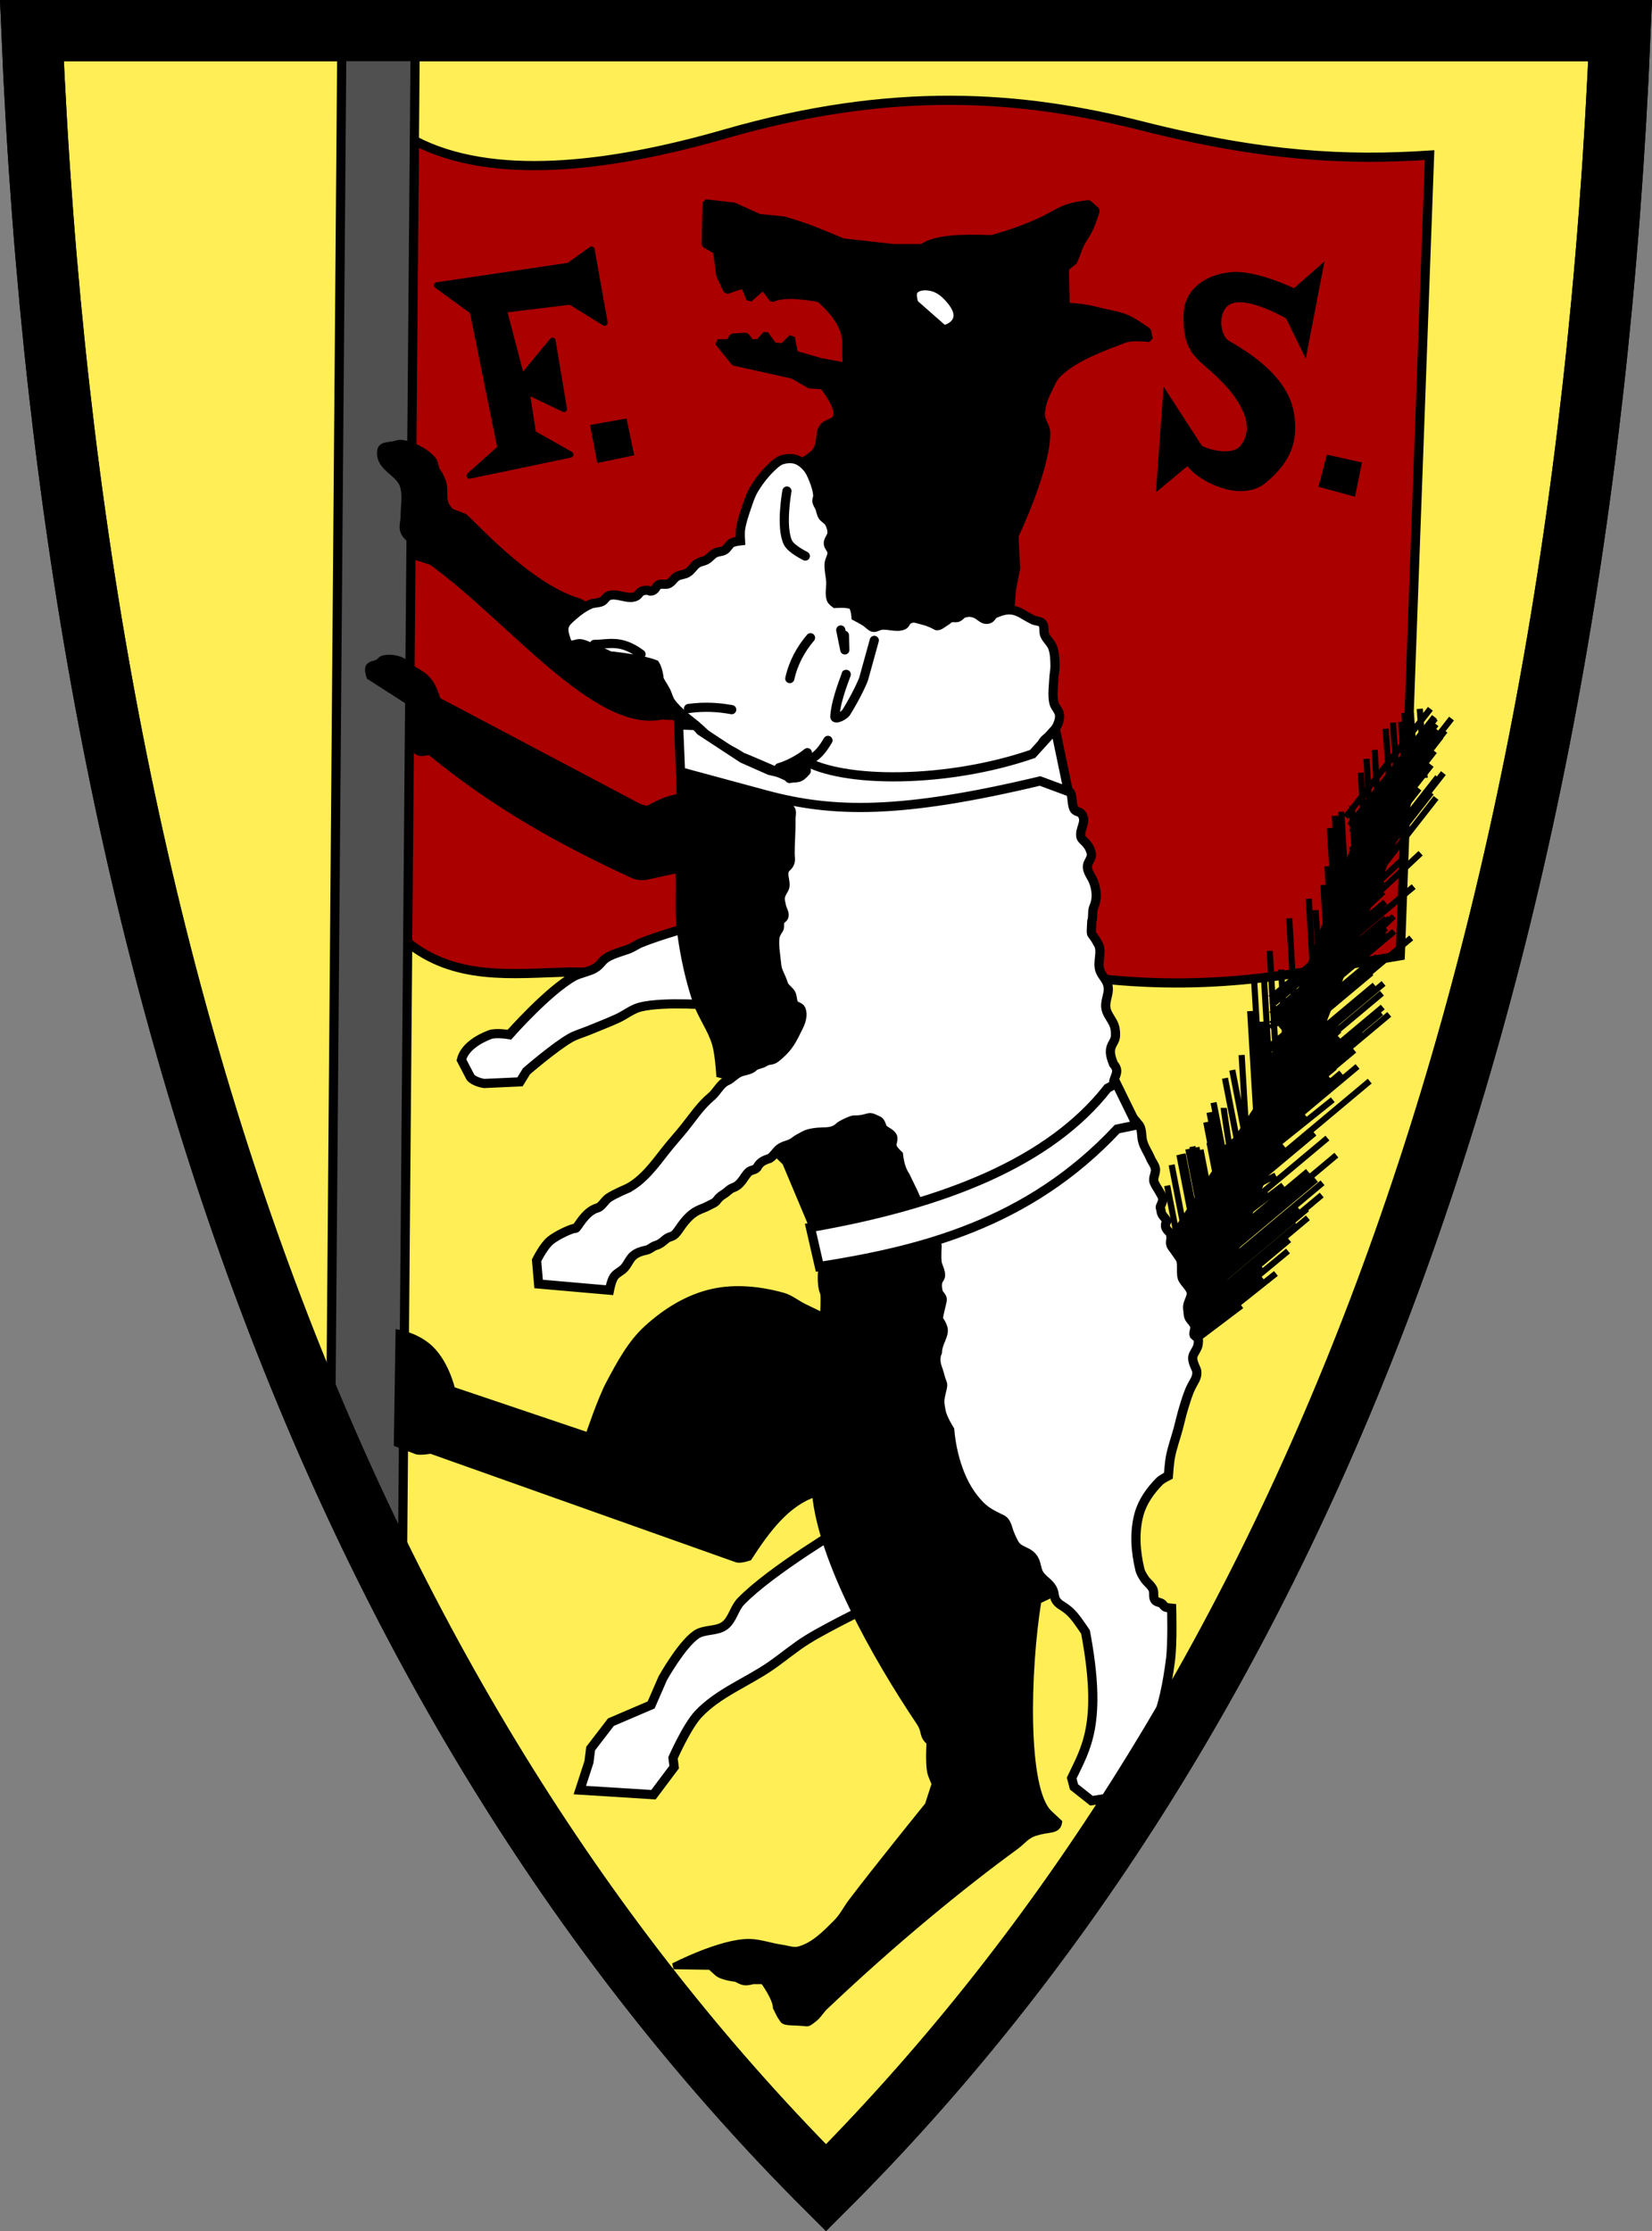 <?xml version="1.0" encoding="UTF-8" standalone="no"?>
<!-- Created with Inkscape (http://www.inkscape.org/) -->

<svg
   xmlns:dc="http://purl.org/dc/elements/1.1/"
   xmlns:cc="http://creativecommons.org/ns#"
   xmlns:rdf="http://www.w3.org/1999/02/22-rdf-syntax-ns#"
   xmlns:svg="http://www.w3.org/2000/svg"
   xmlns="http://www.w3.org/2000/svg"
   xmlns:sodipodi="http://sodipodi.sourceforge.net/DTD/sodipodi-0.dtd"
   xmlns:inkscape="http://www.inkscape.org/namespaces/inkscape"
   id="svg4136"
   version="1.1"
   inkscape:version="0.91 r13725"
   width="270.019"
   height="364.648"
   viewBox="0 0 270.019 364.648"
   sodipodi:docname="Fabian_Society_coat_of_arms.svg">
  <rect x="0" y="0" width="270.019" height="364.648" fill="#808080" stroke="none"/>
  <defs
     id="defs4140" />
  <sodipodi:namedview
     pagecolor="#ffffff"
     bordercolor="#666666"
     borderopacity="1"
     objecttolerance="10"
     gridtolerance="10"
     guidetolerance="10"
     inkscape:pageopacity="0"
     inkscape:pageshadow="2"
     inkscape:window-width="1920"
     inkscape:window-height="1017"
     id="namedview4138"
     showgrid="false"
     inkscape:zoom="1.88"
     inkscape:cx="-53.885187"
     inkscape:cy="192.73083"
     inkscape:window-x="1912"
     inkscape:window-y="-8"
     inkscape:window-maximized="1"
     inkscape:current-layer="svg4136"
     showguides="false"
     fit-margin-top="0"
     fit-margin-left="0"
     fit-margin-right="0"
     fit-margin-bottom="0" />
  <path
     id="path4146-7"
     style="fill:#ffee55;fill-opacity:1;fill-rule:evenodd;stroke:#000000;stroke-width:10;stroke-linecap:butt;stroke-linejoin:miter;stroke-miterlimit:4;stroke-dasharray:none;stroke-opacity:1"
     d="M 5.212,5 C 11.952,167.025 60.347,283.008 135.01,357.581 209.672,283.009 258.068,167.026 264.807,5 Z"
     inkscape:connector-curvature="0"
     sodipodi:nodetypes="cccc" />
  <path
     style="fill:#ffffff;fill-opacity:1;fill-rule:evenodd;stroke:#000000;stroke-width:1.5;stroke-linecap:butt;stroke-linejoin:miter;stroke-miterlimit:4;stroke-dasharray:none;stroke-opacity:1"
     d="m 138.402,249.32 c 0,0 -12.37,7.308 -17.302,12.412 -1.099,1.138 -1.37,2.997 -2.633,3.949 -1.314,0.991 -3.357,0.556 -4.702,1.504 -2.449,1.727 -5.454,7.146 -5.454,7.146 l -1.881,4.325 -6.582,2.821 -3.308,4.313 -0.274,2.19 -1.496,4.593 12.036,0.752 3.385,-4.513 -0.188,-1.504 c 0,0 2.253,-5.139 4.137,-7.146 3.249,-3.461 7.945,-5.197 11.848,-7.899 2.031,-1.406 3.916,-3.028 6.018,-4.325 3.674,-2.269 11.472,-6.018 11.472,-6.018 z"
     id="path4279"
     inkscape:connector-curvature="0"
     sodipodi:nodetypes="cssscccccccccssscc" />
  <g
     id="g4219"
     transform="translate(5.733,-0.082)">
    <g
       id="g4215">
      <path
         style="fill:#aa0000;fill-opacity:1;fill-rule:evenodd;stroke:#000000;stroke-width:1.5;stroke-linecap:butt;stroke-linejoin:miter;stroke-miterlimit:4;stroke-dasharray:none;stroke-opacity:1"
         d="m 61.972,23.043 c 12.588,6.597 31.458,4.509 50.798,-1.064 27.544,-7.937 48.46,-6.299 68.085,-1.33 20.012,5.067 33.616,5.673 47.074,4.787 L 223.142,156.288 c -15.099,2.457 -28.975,5.985 -49.468,3.723 l -86.436,-1.064 c -9.252,0.249 -18.706,1.508 -26.596,-5.053 z"
         id="path4184"
         inkscape:connector-curvature="0"
         sodipodi:nodetypes="csscccccc" />
      <path
         style="fill:#505050;fill-opacity:1;fill-rule:evenodd;stroke:#000000;stroke-width:1.5;stroke-linecap:butt;stroke-linejoin:miter;stroke-miterlimit:4;stroke-dasharray:none;stroke-opacity:1"
         d="m 60.038,257.42 2.109,-252.12 -11.993,0 -1.8,224.135 z"
         id="path4182"
         inkscape:connector-curvature="0"
         sodipodi:nodetypes="ccccc" />
    </g>
    <g
       transform="translate(-2.922,-4.869)"
       id="g4202">
      <g
         id="g4194">
        <path
           inkscape:connector-curvature="0"
           id="path4186"
           d="m 73.936,82.699 5.053,-4.521 -4.521,-22.34 -5.851,-4.255 21.543,-3.191 3.723,-2.66 2.128,11.968 -5.585,-3.457 -10.904,1.33 2.926,11.17 L 87.5,60.625 l 1.862,11.17 -6.117,-2.926 1.064,6.915 6.117,3.457 z"
           style="fill:#000000;fill-opacity:1;fill-rule:evenodd;stroke:#000000;stroke-width:1px;stroke-linecap:butt;stroke-linejoin:round;stroke-opacity:1" />
        <path
           sodipodi:nodetypes="ccccc"
           inkscape:connector-curvature="0"
           id="path4190"
           d="m 94.215,74.82 0.997,5.219 5.053,-1.064 -1.064,-5.053 z"
           style="fill:#000000;fill-opacity:1;fill-rule:evenodd;stroke:#000000;stroke-width:1px;stroke-linecap:butt;stroke-linejoin:miter;stroke-opacity:1" />
      </g>
      <g
         id="g4198">
        <path
           sodipodi:nodetypes="ccczssscccczssscc"
           inkscape:connector-curvature="0"
           id="path4188"
           d="m 187.766,69.668 -1.064,14.628 4.787,-3.989 c 0.136,1.752 7.957,6.694 12.234,3.191 4.277,-3.503 5.041,-6.801 4.521,-10.638 -0.719,-5.31 -5.776,-9.13 -10.439,-11.769 -1.629,-0.922 -2.268,-4.907 -0.199,-6.582 2.815,-2.279 10.184,2.146 10.184,2.146 l 2.616,5.347 2.504,-12.995 -4.134,3.641 c 0,0 -6.227,-3.062 -10.239,-2.726 -4.012,0.336 -7.255,2.578 -7.38,6.316 -0.19,5.642 1.484,6.541 4.588,9.309 3.961,3.532 7.693,8.687 4.588,12.566 -1.843,2.303 -7.181,0.364 -7.181,-0.133 z"
           style="fill:#000000;fill-opacity:1;fill-rule:evenodd;stroke:#000000;stroke-width:1px;stroke-linecap:butt;stroke-linejoin:miter;stroke-opacity:1" />
        <path
           inkscape:connector-curvature="0"
           id="path4192"
           d="m 214.433,79.853 -1.135,4.309 4.99,1.353 0.923,-4.599 z"
           style="fill:#000000;fill-opacity:1;fill-rule:evenodd;stroke:#000000;stroke-width:1px;stroke-linecap:butt;stroke-linejoin:miter;stroke-opacity:1"
           sodipodi:nodetypes="ccccc" />
      </g>
    </g>
  </g>
  <path
     style="fill:#ffffff;fill-opacity:1;fill-rule:evenodd;stroke:#000000;stroke-width:1.5;stroke-linecap:butt;stroke-linejoin:miter;stroke-miterlimit:4;stroke-dasharray:none;stroke-opacity:1"
     d="m 76.912,176.091 c 0.7,0.783 2.228,0.993 2.228,0.993 l 5.851,-0.266 1.064,-1.729 c 0,0 4.571,-3.962 7.181,-5.452 0.915,-0.522 1.952,-0.795 2.926,-1.197 1.598,-0.66 3.215,-1.275 4.787,-1.995 1.262,-0.577 2.376,-1.528 3.723,-1.862 3.916,-0.97 12.101,-0.266 12.101,-0.266 l -2.926,-13.165 c 0,0 -6.11,1.726 -9.043,2.926 -0.734,0.3 -1.38,0.8 -2.128,1.064 -0.984,0.347 -2.27,0.707 -3.191,1.197 -1.301,0.692 -1.108,1.274 -2.394,1.995 -0.76,0.426 -2.425,0.783 -3.191,1.197 -4.198,2.267 -10.638,9.574 -10.638,9.574 0,0 -2.197,-0.377 -3.191,0 -1.938,0.735 -4.167,2.108 -4.654,4.122 z"
     id="path4281"
     inkscape:connector-curvature="0"
     sodipodi:nodetypes="ccccssssccssssscscc" />
  <g
     id="g4179">
    <path
       id="path4177"
       d="m 115.311,33.068 -0.133,6.914 1.861,1.064 0.236,1.768 0.295,2.221 1.197,2.527 2.793,-0.932 0.932,2.262 2.26,-1.996 1.463,1.996 c 1.587,-0.787 4.358,-0.627 7.713,0 5.808,5.264 3.752,7.579 4.389,10.904 l -4.256,-0.799 -4.123,-1.197 -0.531,-2.658 -1.463,1.463 -1.463,-0.133 -1.33,-1.863 -1.195,1.33 -1.197,0 -0.799,-1.064 -2.26,0.135 -0.533,0.93 -1.861,0 2.66,3.324 9.574,2.129 2.793,1.596 2.127,0.133 c 0,0 2.128,2.653 2.262,4.254 0.035,0.419 -0.074,0.932 -0.4,1.197 -0.589,0.479 -1.422,0.553 -1.861,1.131 -0.793,1.045 -0.308,2.415 -1.062,3.789 -0.393,0.716 -1.863,1.596 -1.863,1.596 0,0 -1.264,3.998 -0.93,4.921 -2.127,21.942 0,0 -2.127,21.942 35.239,4.522 0,0 35.239,4.522 0.492,-0.333 1.596,-6.783 1.596,-6.783 l 0.266,-3.457 0.666,-3.324 -0.268,-5.32 c 0,0 5.258,-10.998 5.188,-16.887 -0.01,-0.841 -0.593,-1.584 -0.799,-2.395 -0.174,-0.689 -0.023,-1.434 0.133,-2.127 0.21,-0.931 0.637,-1.807 1.064,-2.66 0.419,-0.836 0.779,-1.757 1.463,-2.395 2.958,-2.758 7.124,-4.164 10.771,-5.584 1.281,-0.499 4.121,-0.133 4.121,-0.133 l -0.266,-1.33 c 0,0 -2.214,-1.592 -3.457,-2.127 -1.264,-0.544 -2.651,-0.741 -3.988,-1.064 -1.014,-0.245 -2.028,-0.504 -3.059,-0.664 -0.924,-0.144 -2.793,-0.268 -2.793,-0.268 l -0.133,-6.117 1.33,-1.062 c 0,0 0.503,-1.103 0.797,-1.996 0.409,-1.243 1.326,-2.263 1.861,-3.457 0.424,-0.947 1.064,-2.926 1.064,-2.926 l -1.33,-1.195 c -2.031,0.236 -3.596,0.514 -5.455,1.586 -3.565,2.056 -7.473,3.295 -10.369,4.131 -4.712,-0.155 -9.169,-0.128 -11.436,1.463 l -4.654,0 -8.246,-0.93 c -2.959,-1.197 -5.427,-2.395 -9.707,-3.592 l -3.988,-0.398 -4.123,-1.861 z"
       style="fill:#000000;fill-opacity:1;fill-rule:evenodd;stroke:#000000;stroke-width:1px;stroke-linecap:butt;stroke-linejoin:bevel;stroke-opacity:1" />
    <path
       id="path4226"
       d="m 150.997,46.959 c 0.196,-0.012 0.39,-0.008 0.57,0.008 1.411,0.124 2.327,0.75 3.291,1.787 0.908,0.976 1.909,2.378 1.316,3.572 -0.53,1.069 -1.881,1.316 -1.881,1.316 l -4.701,-4.137 c 0,0 -0.451,-1.365 -0.094,-1.881 0.309,-0.446 0.912,-0.629 1.498,-0.666 z"
       style="fill:#ffffff;fill-opacity:1;fill-rule:evenodd;stroke:#000000;stroke-width:1px;stroke-linecap:butt;stroke-linejoin:bevel;stroke-opacity:1" />
  </g>
  <path
     style="fill:#000000;fill-opacity:1;fill-rule:evenodd;stroke:#000000;stroke-width:1px;stroke-linecap:butt;stroke-linejoin:miter;stroke-opacity:1"
     d="m 68.068,237.19 c 0.547,0.209 2.351,-0.094 2.351,-0.094 l 50.024,17.772 c 0.639,0.185 1.975,-0.282 1.975,-0.282 2.918,-4.497 6.157,-8.916 10.813,-10.437 1.019,10.8 9.625,26.318 17.019,37.33 1.067,1.589 0.334,2.136 1.693,3.291 0,0 -0.211,3.226 0.094,4.796 0.134,0.691 0.752,1.975 0.752,1.975 l -1.128,3.479 c 0,0 -8.455,10.441 -12.506,15.797 -0.84,1.11 -1.461,2.401 -2.445,3.385 -1.777,1.778 -3.684,3.765 -6.112,4.419 -0.912,0.246 -1.885,-0.152 -2.821,-0.282 -1.766,-0.246 -3.607,-0.916 -5.266,-0.94 -4.651,-0.069 -12.412,3.949 -12.412,3.949 l 0,3e-5 6.018,0.094 c 0,0 0.643,0.608 1.128,1.034 0.83,0.728 3.103,0.94 3.103,0.94 0,0 0.79,0.52 1.41,0.564 0.52,0.037 1.316,-0.188 1.316,-0.188 l 1.693,0 c 0,0 2.016,2.728 2.069,4.325 l 0.658,1.316 c 0.719,0.972 0.232,1.055 2.727,1.128 l 1.41,0.094 c 0.484,0.187 0.993,-0.35 1.41,-0.658 0.714,-0.527 1.143,-1.363 1.787,-1.975 11.421,-10.858 22.792,-20.105 31.218,-26.234 1.076,-0.783 1.8,-1.888 3.291,-2.257 2.011,-0.688 3.549,-0.177 3.761,-1.693 l -1.599,-1.504 c -4.123,-3.88 -3.628,-23.298 -1.787,-34.697 l 2.163,-1.034 -0.188,-2.069 0.271,-10.308 -23.138,-75.532 -26.862,11.17 6.383,6.117 4.512,10.724 1.41,6.488 c 0,0 -0.368,2.677 0.282,4.137 0.172,0.385 0,3.761 0,3.761 l -3.103,-1.505 c -1.179,-0.572 -2.248,-1.464 -3.385,-1.787 -3.697,-1.047 -7.814,-1.489 -11.566,-0.658 -4.088,0.906 -7.696,3.181 -10.719,5.924 -2.705,2.453 -4.489,5.804 -6.206,9.027 -1.442,2.707 -3.385,8.557 -3.385,8.557 l -22.285,-7.522 c 0,0 -1.041,-4.812 -4.137,-7.24 -2.121,-1.663 -4.607,-2.069 -4.607,-2.069 l -0.282,18.148 z"
     id="path4238"
     inkscape:connector-curvature="0"
     sodipodi:nodetypes="sccccscsccssssscccscsccccccsssccscccccccccscsssssccsccs" />
  <path
     style="fill:#000000;fill-opacity:1;fill-rule:evenodd;stroke:#000000;stroke-width:1px;stroke-linecap:butt;stroke-linejoin:miter;stroke-opacity:1"
     d="m 110.892,142.15 c 0.159,4.088 -0.201,6.682 0.296,10.332 0.515,3.783 1.313,7.551 2.527,11.17 0.821,2.445 2.479,4.57 3.191,7.049 0.457,1.591 0.664,4.92 0.664,4.92 l 8.379,2.127 17.021,-9.574 -11.863,-44.869 -7.061,-12.016 -13.523,-10.402 -13.963,-1.463 c 0,0 -1.349,-0.959 -2.127,-1.197 C 85.991,95.647 76.522,84.661 75.817,84.396 L 73.688,83.6 c 0,0 -0.787,-0.903 -0.93,-1.463 -0.33,-1.291 0.079,-2.5 -0.486,-3.707 -0.256,-0.546 -0.341,-0.87 -0.711,-1.346 -0.44,-0.565 -0.337,-1.449 -0.799,-1.996 -1.291,-1.531 -3.926,-2.657 -5.268,-2.699 -0.192,-0.006 -0.357,0.01 -0.488,0.051 -1.652,0.508 -2.866,0.029 -2.887,1.586 -0.034,2.498 3.045,3.263 3.723,5.318 0.528,1.6 0.135,3.368 0.133,5.053 -9.99e-4,0.79 -0.31,1.617 -0.068,2.369 0.191,0.594 0.587,0.961 1.133,1.488 0.839,0.81 0.721,2.705 0.721,2.705 l 2.736,0.885 c 12.653,9.074 26.866,27.509 37.633,25.266 l 2.405,0.097 0.388,1.632 0.166,11.381 c -2.428,0.388 -3.653,1.192 -5.086,1.924 -0.872,0.057 -1.493,-0.251 -2.26,-0.67 l -32.182,-17.021 c 0,0 -0.599,-1.909 -1.197,-2.793 -0.722,-1.067 -1.415,-1.475 -2.525,-2.129 -0.88,-0.518 -1.56,-1.404 -2.527,-1.729 -0.883,-0.297 -1.907,-0.42 -2.793,-0.133 -0.27,0.087 -0.425,0.38 -0.664,0.533 -0.501,0.321 -1.304,0.278 -1.596,0.797 -0.262,0.465 0.133,1.596 0.133,1.596 l 7.047,4.521 c 0,0 -0.945,4.061 -0.398,5.984 0.208,0.734 0.663,1.491 1.33,1.861 0.621,0.345 1.534,-0.259 2.127,0.133 10.631,8.723 21.783,14.835 33.119,20.031 0.532,0.239 1.736,0.285 2.293,0.111 z"
     id="path4272"
     inkscape:connector-curvature="0"
     sodipodi:nodetypes="cssscccccccsccsssssssscssccccccccccsscssccsscccc" />
  <g
     id="g6922"
     transform="translate(2.811,-4.951)">
    <g
       id="g6937">
      <path
         style="fill:#000000;fill-opacity:1;fill-rule:evenodd;stroke:#000000;stroke-width:1px;stroke-linecap:butt;stroke-linejoin:miter;stroke-opacity:1"
         d="m 202.729,186.005 c 0,0 18.618,-50.4 19.182,-51.34 0.564,-0.94 4.513,-3.573 4.513,-3.573 l 0.94,5.078 -21.815,56.23 -9.214,24.161 -10.156,5.176 -2.445,-6.958 z"
         id="path6910"
         inkscape:connector-curvature="0"
         sodipodi:nodetypes="csccccccc" />
      <path
         inkscape:connector-curvature="0"
         d="m 200.096,218.351 -8.463,6.394 m 11.848,-12.694 -12.882,10.531 m 12.976,-8.745 -12.036,9.779 m 14.199,-10.531 -13.822,11.002 m 0.094,-1.693 15.703,-12.976 m -10.505,-23.395 c 0,0.532 1.729,11.436 1.729,11.436 m 6.782,-0.399 -5.186,2.66 m 6.383,-1.064 -6.25,4.787 m 14.362,-18.75 -11.436,9.176 m 8.644,-40.16 c 0,0.532 0.665,9.441 0.665,9.441 m 3.191,11.37 -10.638,9.973 m 10.638,-11.17 -10.638,9.973 m 10.638,-10.638 -10.638,9.973 m 9.973,-14.229 -10.638,9.973 m 9.043,-6.915 -10.638,9.973 m 20.346,-32.181 -10.638,9.973 m 10.638,-9.441 -10.638,9.973 m 10.239,-11.569 -10.638,9.973 m 10.771,-7.447 -10.638,9.973 m 13.963,-15.426 -10.638,9.973 M 225,154.707 l -10.638,9.973 M 229.388,144.402 218.75,154.375 m -2.394,-16.024 0.798,11.303 m 10.372,-28.191 0.798,11.303 m 0.931,-11.968 0.798,11.303 m -2.261,-10.638 0.798,11.303 m -1.862,-11.303 0.798,11.303 m -1.33,-9.84 0.798,11.303 m -2.128,-11.17 0.798,11.303 m -1.995,-10.306 0.798,11.303 m -2.593,-7.846 1.197,20.213 m -2.527,-18.75 1.197,20.213 m -2.128,-17.952 1.197,20.213 m -2.66,-14.761 1.197,20.213 m -3.989,-18.617 1.197,20.213 m -0.133,-20.878 1.197,20.213 m -3.059,-17.553 1.197,20.213 m 0.665,-20.878 1.197,20.213 m -3.457,-13.298 1.197,20.213 m 0.133,-23.138 1.197,20.213 m -3.191,-14.229 1.197,20.213 m -3.59,-17.952 1.197,20.213 m -4.388,-17.021 1.197,20.213 m -4.388,-14.894 1.197,20.213 m 0.665,-17.154 1.197,20.213 m -4.388,-11.702 1.197,20.213 m -2.394,-26.596 1.197,20.213 m 0.399,-20.878 1.197,20.213 m -3.457,-14.894 1.197,20.213 m -2.593,-13.032 1.197,20.213 m -2.726,-17.753 3.59,18.484 m -4.787,-17.154 3.59,18.484 m -6.117,-12.899 3.59,18.484 m -4.122,-16.888 3.59,18.484 m -2.394,-21.676 3.59,18.484 m -4.255,-11.968 3.59,18.484 m -5.053,-17.287 3.59,18.484 m -4.255,-18.883 3.59,18.484 m -4.255,-18.617 3.59,18.484 m -4.255,-18.085 3.59,18.484 m -4.521,-17.686 3.59,18.484 m -3.59,-18.484 3.59,18.484 m -4.122,-18.351 3.59,18.484 m -5.585,-13.431 3.59,18.484 m -2.859,-21.875 3.59,18.484 m 36.835,-79.987 -13.83,17.686 m 16.356,-23.803 -13.83,17.686 M 231.915,126.25 218.085,143.936 m 14.229,-19.548 -13.83,17.686 m 13.165,-19.947 -13.83,17.686 m 16.622,-17.42 -13.83,17.686 m 12.766,-15.691 -13.83,17.686 m 11.436,-21.277 -13.83,17.686 m 14.628,-16.09 -13.83,17.686 m 13.963,-16.755 -13.83,17.686 M 232.58,125.053 218.75,142.739 m 13.963,-17.42 -13.83,17.686 m 12.234,-13.032 -13.83,17.686 m 14.894,-15.691 -13.83,17.686 m 14.761,-18.351 -13.83,17.686 m 11.835,-14.495 -13.83,17.686 m 14.628,-16.822 -13.83,17.686 m -25.864,59.043 18.75,-15.691 m -25.532,18.883 18.75,-15.691 m -21.809,18.75 18.75,-15.691 m -18.75,17.287 18.75,-15.691 m -18.085,11.968 18.75,-15.691 m -16.356,11.303 18.75,-15.691 m -14.628,9.574 18.75,-15.691 m -20.08,17.819 18.75,-15.691 m -15.293,10.638 18.75,-15.691 m -14.628,9.707 18.75,-15.691 m -17.952,13.963 18.75,-15.691 m -19.149,14.362 18.75,-15.691 m -17.287,17.952 18.75,-15.691 m -17.154,11.436 18.75,-15.691 m -15.426,3.59 18.75,-15.691 m -16.489,4.122 18.75,-15.691 m -18.617,16.888 18.75,-15.691 m -18.75,17.154 18.75,-15.691 m -18.75,17.287 18.75,-15.691 m -18.883,16.356 18.75,-15.691 m -20.08,19.681 18.75,-15.691 m -12.766,4.255 18.75,-15.691 m -22.074,18.484 18.75,-15.691 m -18.617,20.213 18.75,-15.691 m -19.548,13.564 18.75,-15.691 m -15.16,18.883 18.75,-15.691 m -24.202,19.149 18.75,-15.691 m -19.282,19.947 18.75,-15.691 m -17.42,19.282 18.75,-15.691 m -18.617,11.835 18.75,-15.691 m -19.016,17.287 18.75,-15.691 m -18.883,18.883 18.75,-15.691 m -17.42,15.957 18.75,-15.691 m -24.468,21.543 18.75,-15.691 m -17.287,13.032 18.75,-15.691 m -19.681,21.011 18.75,-15.691 m -16.755,18.085 18.75,-15.691 m -25.665,25 18.75,-15.691 m -20.878,14.894 18.75,-15.691 m -15.16,19.282 18.75,-15.691 m -21.144,22.207 18.75,-15.691 m -18.617,13.697 18.75,-15.691 m -19.814,15.16 18.75,-15.691 m -20.346,16.09 18.75,-15.691 m -20.213,22.739 18.75,-15.691 m -17.021,14.495 18.75,-15.691 m -18.883,14.229 18.75,-15.691 m -19.947,15.824 18.75,-15.691 m -20.479,20.612 18.75,-15.691"
         style="fill:none;fill-rule:evenodd;stroke:#000000;stroke-width:1px;stroke-linecap:butt;stroke-linejoin:miter;stroke-opacity:1"
         id="path6934" />
    </g>
  </g>
  <path
     style="color:#000000;clip-rule:nonzero;display:inline;overflow:visible;visibility:visible;opacity:1;isolation:auto;mix-blend-mode:normal;color-interpolation:sRGB;color-interpolation-filters:linearRGB;solid-color:#000000;solid-opacity:1;fill:#ffffff;fill-opacity:1;fill-rule:evenodd;stroke:#000000;stroke-width:1.5;stroke-linecap:butt;stroke-linejoin:miter;stroke-miterlimit:4;stroke-dasharray:none;stroke-dashoffset:0;stroke-opacity:1;color-rendering:auto;image-rendering:auto;shape-rendering:auto;text-rendering:auto;enable-background:accumulate"
     d="m 102.545,194.238 c 2.498,-1.249 4.459,-3.907 6.173,-6.112 1.028,-1.323 2.156,-2.538 3.2,-3.848 1.451,-1.822 2.574,-3.561 4.361,-5.057 0.898,-0.752 1.457,-2.09 2.531,-2.557 0.81,-0.352 1.412,-1.161 2.245,-1.456 0.853,-0.303 1.553,-0.268 2.197,-0.903 0.29,-0.286 1.308,-0.446 1.644,-0.676 0.804,-0.552 1.175,-0.144 1.935,-0.756 2.252,-1.814 2.697,-3.096 3.706,-5.097 0.423,-0.84 0.751,-1.921 0.399,-2.793 -0.189,-0.469 -0.968,-0.48 -1.197,-0.931 -0.331,-0.652 -0.141,-1.368 -0.631,-1.912 -0.623,-0.693 -0.902,-0.736 -1.165,-1.612 -0.217,-0.725 -0.883,-1.841 -0.964,-2.593 -0.252,-2.347 -0.446,-3.166 -0.332,-4.654 0.034,-0.445 0.37,-1.035 0.632,-1.396 0.263,-0.363 0.016,-0.921 0.199,-1.33 0.142,-0.316 0.588,-0.46 0.665,-0.798 0.122,-0.534 -0.278,-1.061 -0.399,-1.596 -0.314,-1.393 -0.381,-1.525 0.399,-2.859 0.537,-0.919 -0.397,-2.268 0.133,-3.191 0.183,-0.32 0.56,-0.571 0.731,-0.898 0.309,-0.589 0.136,-1.03 0.133,-1.695 -0.009,-1.862 0.182,-3.724 0.133,-5.585 -0.015,-0.578 0.26,-1.305 -0.133,-1.729 -2.1,-1.771 -2.985,0.221 -3.324,-2.261 -0.263,-0.59 -1.299,-0.318 -1.795,-0.731 -0.506,-0.421 -0.879,-1.031 -1.064,-1.662 -0.118,-0.404 0.117,-0.859 0,-1.263 -0.254,-0.88 -0.832,-1.662 -1.463,-2.327 -0.317,-0.335 -0.738,-0.556 -1.13,-0.798 -0.642,-0.395 -1.342,-0.687 -1.995,-1.064 -0.724,-0.419 -1.459,-0.828 -2.128,-1.33 -0.665,-0.499 -1.245,-1.104 -1.862,-1.662 -1.583,-1.431 -3.474,-2.59 -4.721,-4.322 -0.383,-0.531 -0.507,-1.208 -0.798,-1.795 -0.348,-0.702 -1.13,-1.795 -1.13,-2.061 0,-0.266 -0.226,-1.65 -0.665,-2.327 -1.972,-0.782 -6.055,-1.282 -6.948,-1.363 -1.025,-0.093 0,0 -2.56,-0.964 -0.894,-0.337 -1.716,-0.917 -2.66,-1.064 -0.615,-0.096 -1.314,0.428 -1.862,0.133 -0.358,-0.193 -0.475,-0.676 -0.598,-1.064 -0.196,-0.616 -0.39,-1.311 -0.199,-1.928 0.223,-0.721 0.899,-1.226 1.463,-1.729 0.835,-0.745 1.768,-1.413 2.793,-1.862 0.606,-0.265 1.341,-0.161 1.928,-0.465 0.418,-0.217 0.622,-0.768 1.064,-0.931 1.415,-0.52 3.187,0.768 4.521,0.067 0.354,-0.186 0.607,-0.779 0.997,-0.864 1.307,-0.284 0.981,0.192 1.596,0 0.677,-0.212 0.573,-0.901 1.263,-1.064 0.309,-0.073 1.032,0.043 1.33,-0.067 0.682,-0.251 0.883,-0.93 1.529,-1.263 0.532,-0.274 1.068,-0.25 1.596,-0.532 0.7,-0.374 1.044,-1.195 1.729,-1.596 0.501,-0.293 0.884,-0.261 1.396,-0.532 0.569,-0.301 0.883,-0.85 1.463,-1.13 0.479,-0.232 0.906,-0.191 1.396,-0.399 0.563,-0.238 0.792,-0.972 1.33,-1.263 0.421,-0.228 1.396,-0.332 1.396,-0.332 0,0 -0.079,-1.202 0,-1.795 0.168,-1.252 0.591,-2.46 0.997,-3.657 0.339,-0.998 0.657,-2.02 1.197,-2.926 0.895,-1.502 2.015,-2.898 3.324,-4.056 0.373,-0.33 0.787,-0.652 1.263,-0.798 0.721,-0.22 1.539,-0.283 2.261,-0.066 0.701,0.211 1.307,0.718 1.795,1.263 0.522,0.584 0.842,1.332 1.13,2.061 0.328,0.83 0.616,1.702 0.665,2.593 0.017,0.313 -0.175,0.62 -0.133,0.931 0.052,0.384 0.324,0.704 0.465,1.064 0.172,0.437 0.216,0.932 0.465,1.33 0.267,0.425 0.813,0.63 1.064,1.064 0.299,0.517 0.486,1.132 0.465,1.729 -0.021,0.609 -0.65,1.121 -0.598,1.729 0.043,0.504 0.531,0.862 0.598,1.363 0.088,0.655 -0.417,1.269 -0.465,1.928 -0.071,0.977 0.21,1.948 0.266,2.926 0.054,0.952 -0.239,1.956 0.067,2.859 0.097,0.286 0.665,0.698 0.665,0.698 0,0 1.158,-0.082 1.729,0 0.389,0.056 0.852,0.055 1.13,0.332 0.442,0.441 0.532,1.795 0.532,1.795 0,0 1.181,0.619 1.729,0.997 0.98,0.807 0.993,0.982 1.862,0.598 1.279,-0.564 2.935,0.419 4.189,-0.199 0.339,-0.167 0.394,-0.696 0.731,-0.864 0.978,-0.489 1.097,-0.25 2.66,0.133 0.492,0.12 1.505,0.519 1.928,0.798 0.37,0.244 1.077,-0.413 1.463,-0.632 0.779,-0.441 0.503,-0.724 1.795,-0.632 0.485,0.035 0.797,-0.591 1.263,-0.731 0.723,-0.217 1.223,-0.202 1.928,0.067 0.469,0.178 0.933,0.672 1.396,0.864 0.246,0.102 0.55,0.097 0.798,0 0.394,-0.155 0.541,-0.699 0.931,-0.864 1.7,-0.719 2.78,-0.907 4.401,-0.022 0.444,0.242 1.231,0.748 1.883,1.05 0.486,0.225 1.158,0.156 1.504,0.564 0.414,0.487 0.138,1.287 0.376,1.881 0.305,0.758 1.04,1.3 1.316,2.069 0.342,0.951 0.359,1.998 0.376,3.009 0.012,0.692 -0.157,1.377 -0.188,2.069 -0.06,1.315 -0.279,2.663 0,3.949 0.16,0.74 0.909,1.312 0.94,2.069 0.039,0.931 -0.442,1.845 -0.94,2.633 -0.474,0.749 -1.541,1.062 -1.881,1.881 -0.192,0.463 -0.131,1.021 0,1.504 0.552,2.034 1.818,3.86 3.197,5.454 0.525,0.607 1.393,0.764 1.551,1.552 0.155,0.77 0.094,1.272 0.329,2.022 0.294,0.936 1.069,0.437 1.504,1.316 0.594,1.201 -0.517,2.16 -0.282,3.479 0.064,0.36 0.552,0.718 0.799,0.987 0.438,0.478 0.691,0.941 0.871,1.565 0.299,1.032 -0.771,1.558 -0.586,2.616 0.138,0.789 0.694,1.425 0.985,2.171 0.491,1.26 0.634,2.829 0.067,4.056 -0.337,0.729 -0.091,1.665 -0.357,2.423 -0.147,2.977 -0.182,1.368 0.935,3.523 0.929,1.247 -0.135,3.107 0.42,4.56 0.352,0.922 1.019,1.37 1.263,2.327 0.333,1.304 -0.421,2.247 -0.332,3.59 0.062,0.95 0.767,1.744 1.197,2.593 0.331,0.655 0.42,1.327 0.399,2.061 -0.026,0.916 -0.627,1.294 -0.798,2.194 -0.155,0.82 0.165,1.681 0.465,2.46 0.936,1.067 0.398,1.667 0.067,2.726 -0.184,0.588 0.671,1.038 0.931,1.596 0.776,1.665 0.205,2.657 1.596,3.856 0.513,0.443 1.086,1.216 1.529,1.729 0.552,0.638 0.433,1.7 0.598,2.527 0.207,1.038 0.923,2.015 1.33,2.992 0.236,0.567 0.688,1.058 0.798,1.662 0.135,0.744 -0.491,1.563 -0.199,2.261 0.255,0.61 0.543,0.952 0.864,1.529 0.479,0.86 0.734,1.096 0.332,1.995 -0.338,0.758 -0.18,0.375 -0.067,1.197 0.105,0.764 0.593,0.903 0.931,1.596 -0.469,0.91 -0.133,1.324 0.532,1.928 0.462,1.271 -0.361,1.457 0.465,2.527 0.516,0.668 0.639,0.91 1.13,1.596 0.583,0.814 0.011,2.669 0.532,3.524 0.274,0.45 0.7,0.895 0.997,1.33 0.676,0.988 0.255,1.394 -0.133,2.527 -0.24,0.701 -0.039,1.122 -1e-5,1.862 0.045,0.845 0.894,1.166 1.064,1.995 0.072,0.351 -0.257,0.994 -0.133,1.33 0.879,0.789 0.75,0.68 0.665,1.596 -0.048,0.517 -0.613,1.244 -0.798,1.729 -0.216,0.565 0.038,1.235 0.266,1.795 0.185,0.456 0.325,0.572 0.332,1.064 0.013,0.83 -0.486,1.455 -0.864,2.194 -0.559,1.092 -0.896,2.287 -1.263,3.457 -0.364,1.159 -0.614,2.351 -0.931,3.524 -0.413,1.531 -0.966,3.03 -1.263,4.588 -0.192,1.007 -0.332,3.059 -0.332,3.059 0,0 -1.056,0.521 -1.463,0.931 -1.472,1.484 -2.763,3.305 -3.324,5.319 -0.816,2.925 -0.586,6.159 0.133,9.109 0.129,0.53 0.436,1.004 0.731,1.463 0.401,0.623 1.087,1.056 1.396,1.729 0.254,0.553 -0.034,1.309 0.332,1.795 0.268,0.356 0.845,0.324 1.197,0.598 0.161,0.126 0.224,0.359 0.399,0.465 0.331,0.201 1.13,0.266 1.13,0.266 0,0 0.176,5.698 -0.199,8.511 -0.502,3.756 -1.2,7.568 -2.726,11.037 -1.854,4.214 -7.646,11.503 -7.646,11.503 l -2.527,0.399 -2.859,-2.261 -0.382,-1.445 c 2.317,-4.885 5.084,-8.882 2.257,-23.884 -0.878,-1.281 -1.755,-2.617 -2.633,-3.385 -1.076,-0.941 -1.378,-0.877 -1.928,-1.457 -0.762,-0.805 -0.342,-1.343 -0.893,-2.304 -0.578,-1.006 -1.603,-1.382 -2.163,-2.398 -0.426,-0.773 -0.377,-1.65 -0.846,-2.398 -0.883,-1.407 -2.39,-1.087 -3.197,-2.539 -0.381,-0.685 -0.825,-1.69 -1.034,-2.445 -0.146,-0.528 -0.393,-1.103 -0.846,-1.41 -2.181,-1.065 -3.115,-1.48 -4.701,-3.479 -3.118,-3.928 -3.803,-9.43 -3.949,-11.19 0,0 -1.159,-1.836 -1.392,-2.993 -0.374,-1.856 -0.27,-1.93 0.17,-3.871 0.062,-0.275 0.111,-0.587 0,-0.846 -0.375,-0.876 -0.407,-1.414 -0.739,-2.307 -0.34,-0.915 -0.434,-1.818 -0.05,-2.715 0.023,-1.544 1.278,-2.858 0.883,-4.004 -0.512,-1.489 -0.904,-0.863 -0.585,-2.36 0.12,-0.564 0.399,-1.584 0.491,-2.153 0.079,-0.484 -0.532,-0.842 -0.658,-1.316 -0.138,-0.516 -0.192,-1.074 -0.094,-1.599 0.069,-0.372 0.436,-0.657 0.47,-1.034 0.07,-0.772 -0.469,-1.487 -0.564,-2.257 -0.107,-0.871 0,-2.633 0,-2.633 l -3.855,-8.651 -1.316,-2.727 c -0.712,-1.077 -0.983,-2.211 -1.128,-3.479 0,0 -0.852,-0.789 -1.034,-1.316 -0.195,-0.563 0.336,-1.295 0,-1.787 -0.342,-0.5 -0.89,-0.681 -1.36,-1.057 -0.47,-0.376 -0.369,-1.247 -0.991,-1.482 -0.538,-0.203 -1.001,-0.591 -1.552,-0.423 -1.792,0.546 -2.13,0.214 -2.73,0.431 -0.476,0.162 -1.711,0.717 -2.066,1.073 -0.665,0.668 -1.597,0.785 -2.539,0.799 -0.878,0.014 -2.305,0.132 -3.072,0.559 -0.662,0.369 -1.074,0.532 -1.676,0.992 -0.798,0.609 -1.285,0.501 -2.163,0.987 -0.756,0.419 -1.139,1.341 -1.881,1.787 -0.986,0.302 -1.655,0.647 -2.069,1.504 -0.444,0.481 -0.945,0.308 -1.415,0.764 -0.356,0.345 -0.687,0.907 -0.983,1.305 -0.389,0.524 -0.849,0.983 -1.466,1.195 -0.623,0.214 -0.964,0.685 -1.521,1.038 -0.45,0.285 -0.851,0.572 -1.151,1.012 -0.326,0.477 -0.86,0.609 -1.363,0.893 -0.664,0.375 -1.204,0.495 -1.881,0.846 -1.253,0.651 -2.18,1.85 -2.97,3.019 -1.111,1.644 -1.307,0.88 -2.237,1.686 -0.437,0.378 -0.908,0.769 -1.463,0.931 -0.766,0.223 -0.965,0.667 -1.747,0.823 -0.682,0.136 -1.379,0.371 -1.928,0.798 -0.7,0.543 -0.986,1.484 -1.596,2.128 -0.497,0.526 -1.255,0.798 -1.662,1.396 -0.433,0.638 -0.731,2.194 -0.731,2.194 l -11.582,-1.013 -0.332,-3.856 c 0,0 1.12,-2.303 2.253,-3.24 1.132,-0.937 3.741,-2.103 4.111,-1.997 0.263,0.076 1.509,-2.779 3.592,-3.338 0.672,-0.18 1.149,-1.186 1.826,-1.649 0.941,-0.643 3.059,-1.529 3.059,-1.529 z"
     id="path4240"
     inkscape:connector-curvature="0"
     sodipodi:nodetypes="sssssssssssssssssssssssssccssssssssssscsssssssssssssssssssssscssssssssssssssssssscssccssssssssssssssssssssssssssssssssssccsssssscsssssssssssccssssssscsssssssscsssssssscsscccccssssssscsssssscsssssssccccssssccsssssccssssssssssssssccczssss" />
  <path
     style="fill:#ffffff;fill-opacity:1;fill-rule:evenodd;stroke:#000000;stroke-width:1.5;stroke-linecap:butt;stroke-linejoin:miter;stroke-miterlimit:4;stroke-dasharray:none;stroke-opacity:1"
     d="m 182.598,184.53 c -14.604,15.613 -32.307,19.884 -48.67,22.473 l -1.463,-6.383 c 22.151,-3.853 39.173,-10.768 48.568,-22.77 l 1.432,-0.767 3.324,6.782 z"
     id="path4193"
     inkscape:connector-curvature="0"
     sodipodi:nodetypes="ccccccc" />
  <path
     style="fill:#ffffff;fill-opacity:1;fill-rule:evenodd;stroke:#000000;stroke-width:1.5;stroke-linecap:butt;stroke-linejoin:miter;stroke-miterlimit:4;stroke-dasharray:none;stroke-opacity:1"
     d="m 172.487,119.122 2.133,10.236 -4.624,-1.713 c -22.737,5.418 -33.814,5.24 -44.852,2.257 l -13.916,-3.761 -0.313,-7.66 2.785,0.102 0.792,0.869 6.864,4.503 4.426,1.965 3.781,0.879 1.693,-2.633 c 6.442,3.914 23.682,3.841 37.518,-0.94 z"
     id="path4195"
     inkscape:connector-curvature="0"
     sodipodi:nodetypes="cccscccccccccc" />
  <g
     id="g4182"
     transform="translate(2.811,-4.951)"
     style="stroke-width:1.5;stroke-miterlimit:4;stroke-dasharray:none">
    <path
       sodipodi:nodetypes="cc"
       inkscape:connector-curvature="0"
       id="path4162"
       d="m 126.282,115.858 c 0.59,-2.63 1.794,-4.798 3.385,-6.676"
       style="fill:none;fill-rule:evenodd;stroke:#000000;stroke-width:1.5;stroke-linecap:round;stroke-linejoin:miter;stroke-miterlimit:4;stroke-dasharray:none;stroke-opacity:1" />
    <path
       sodipodi:nodetypes="cc"
       inkscape:connector-curvature="0"
       id="path4164"
       d="m 116.785,120.936 c -2.135,-0.387 -4.418,-0.55 -7.052,-0.188"
       style="fill:none;fill-rule:evenodd;stroke:#000000;stroke-width:1.5;stroke-linecap:round;stroke-linejoin:miter;stroke-miterlimit:4;stroke-dasharray:none;stroke-opacity:1" />
    <path
       sodipodi:nodetypes="csc"
       inkscape:connector-curvature="0"
       id="path4166"
       d="m 125.812,85.205 c 0,0 -1.088,5.946 0.188,8.463 0.536,1.057 2.821,2.163 2.821,2.163"
       style="fill:none;fill-rule:evenodd;stroke:#000000;stroke-width:1.5;stroke-linecap:round;stroke-linejoin:round;stroke-miterlimit:4;stroke-dasharray:none;stroke-opacity:1" />
    <path
       sodipodi:nodetypes="cc"
       inkscape:connector-curvature="0"
       id="path4168"
       d="m 94.324,110.272 c 2.335,0.002 4.315,-0.884 7.643,1.6"
       style="fill:none;fill-rule:evenodd;stroke:#000000;stroke-width:1.5;stroke-linecap:round;stroke-linejoin:miter;stroke-miterlimit:4;stroke-dasharray:none;stroke-opacity:1" />
    <path
       sodipodi:nodetypes="csc"
       inkscape:connector-curvature="0"
       id="path4178"
       d="m 128.493,130.325 c 0,0 0.739,-0.964 1.347,-1.357 1.025,-0.663 1.649,-1.291 2.68,-3.009"
       style="fill:none;fill-rule:evenodd;stroke:#000000;stroke-width:1.5;stroke-linecap:round;stroke-linejoin:round;stroke-miterlimit:4;stroke-dasharray:none;stroke-opacity:1" />
    <path
       sodipodi:nodetypes="ccccc"
       inkscape:connector-curvature="0"
       id="path4170"
       d="m 124.522,130.426 c 1.219,-0.351 3.092,-1.211 4.633,-2.458 0.108,1.624 -0.319,1.734 -0.187,3.01 -1.239,1.439 -1.408,0.943 -2.731,1.209 z"
       style="fill:#000000;fill-opacity:1;fill-rule:evenodd;stroke:#000000;stroke-width:1.5;stroke-linecap:round;stroke-linejoin:round;stroke-miterlimit:4;stroke-dasharray:none;stroke-opacity:1" />
    <path
       sodipodi:nodetypes="csssc"
       inkscape:connector-curvature="0"
       id="path4172"
       d="m 140.091,109.616 -1.729,6.25 c -0.105,0.378 -1.187,2.832 -2.859,5.519 -0.337,0.542 -1.903,1.302 -1.862,0.665 0.194,-2.981 1.992,-7.002 1.862,-6.915"
       style="fill:none;fill-rule:evenodd;stroke:#000000;stroke-width:1.5;stroke-linecap:round;stroke-linejoin:round;stroke-miterlimit:4;stroke-dasharray:none;stroke-opacity:1" />
    <path
       inkscape:connector-curvature="0"
       id="path4174"
       d="m 134.611,107.915 0.665,3.258 -0.067,-2.394"
       style="fill:none;fill-rule:evenodd;stroke:#000000;stroke-width:1.5;stroke-linecap:round;stroke-linejoin:round;stroke-miterlimit:4;stroke-dasharray:none;stroke-opacity:1" />
    <path
       sodipodi:nodetypes="cc"
       inkscape:connector-curvature="0"
       id="path4180"
       d="m 118.478,128.694 c 0.188,0 7.734,3.296 7.734,3.296"
       style="fill:none;fill-rule:evenodd;stroke:#000000;stroke-width:1.5;stroke-linecap:butt;stroke-linejoin:miter;stroke-miterlimit:4;stroke-dasharray:none;stroke-opacity:1" />
  </g>
  <path
     id="path4146-7-5"
     style="fill:none;fill-opacity:1;fill-rule:evenodd;stroke:#000000;stroke-width:10;stroke-linecap:butt;stroke-linejoin:miter;stroke-miterlimit:4;stroke-dasharray:none;stroke-opacity:1"
     d="M 5.212,5 C 11.952,167.025 60.347,283.008 135.01,357.581 209.672,283.009 258.068,167.026 264.807,5 Z"
     inkscape:connector-curvature="0"
     sodipodi:nodetypes="cccc" />
</svg>
